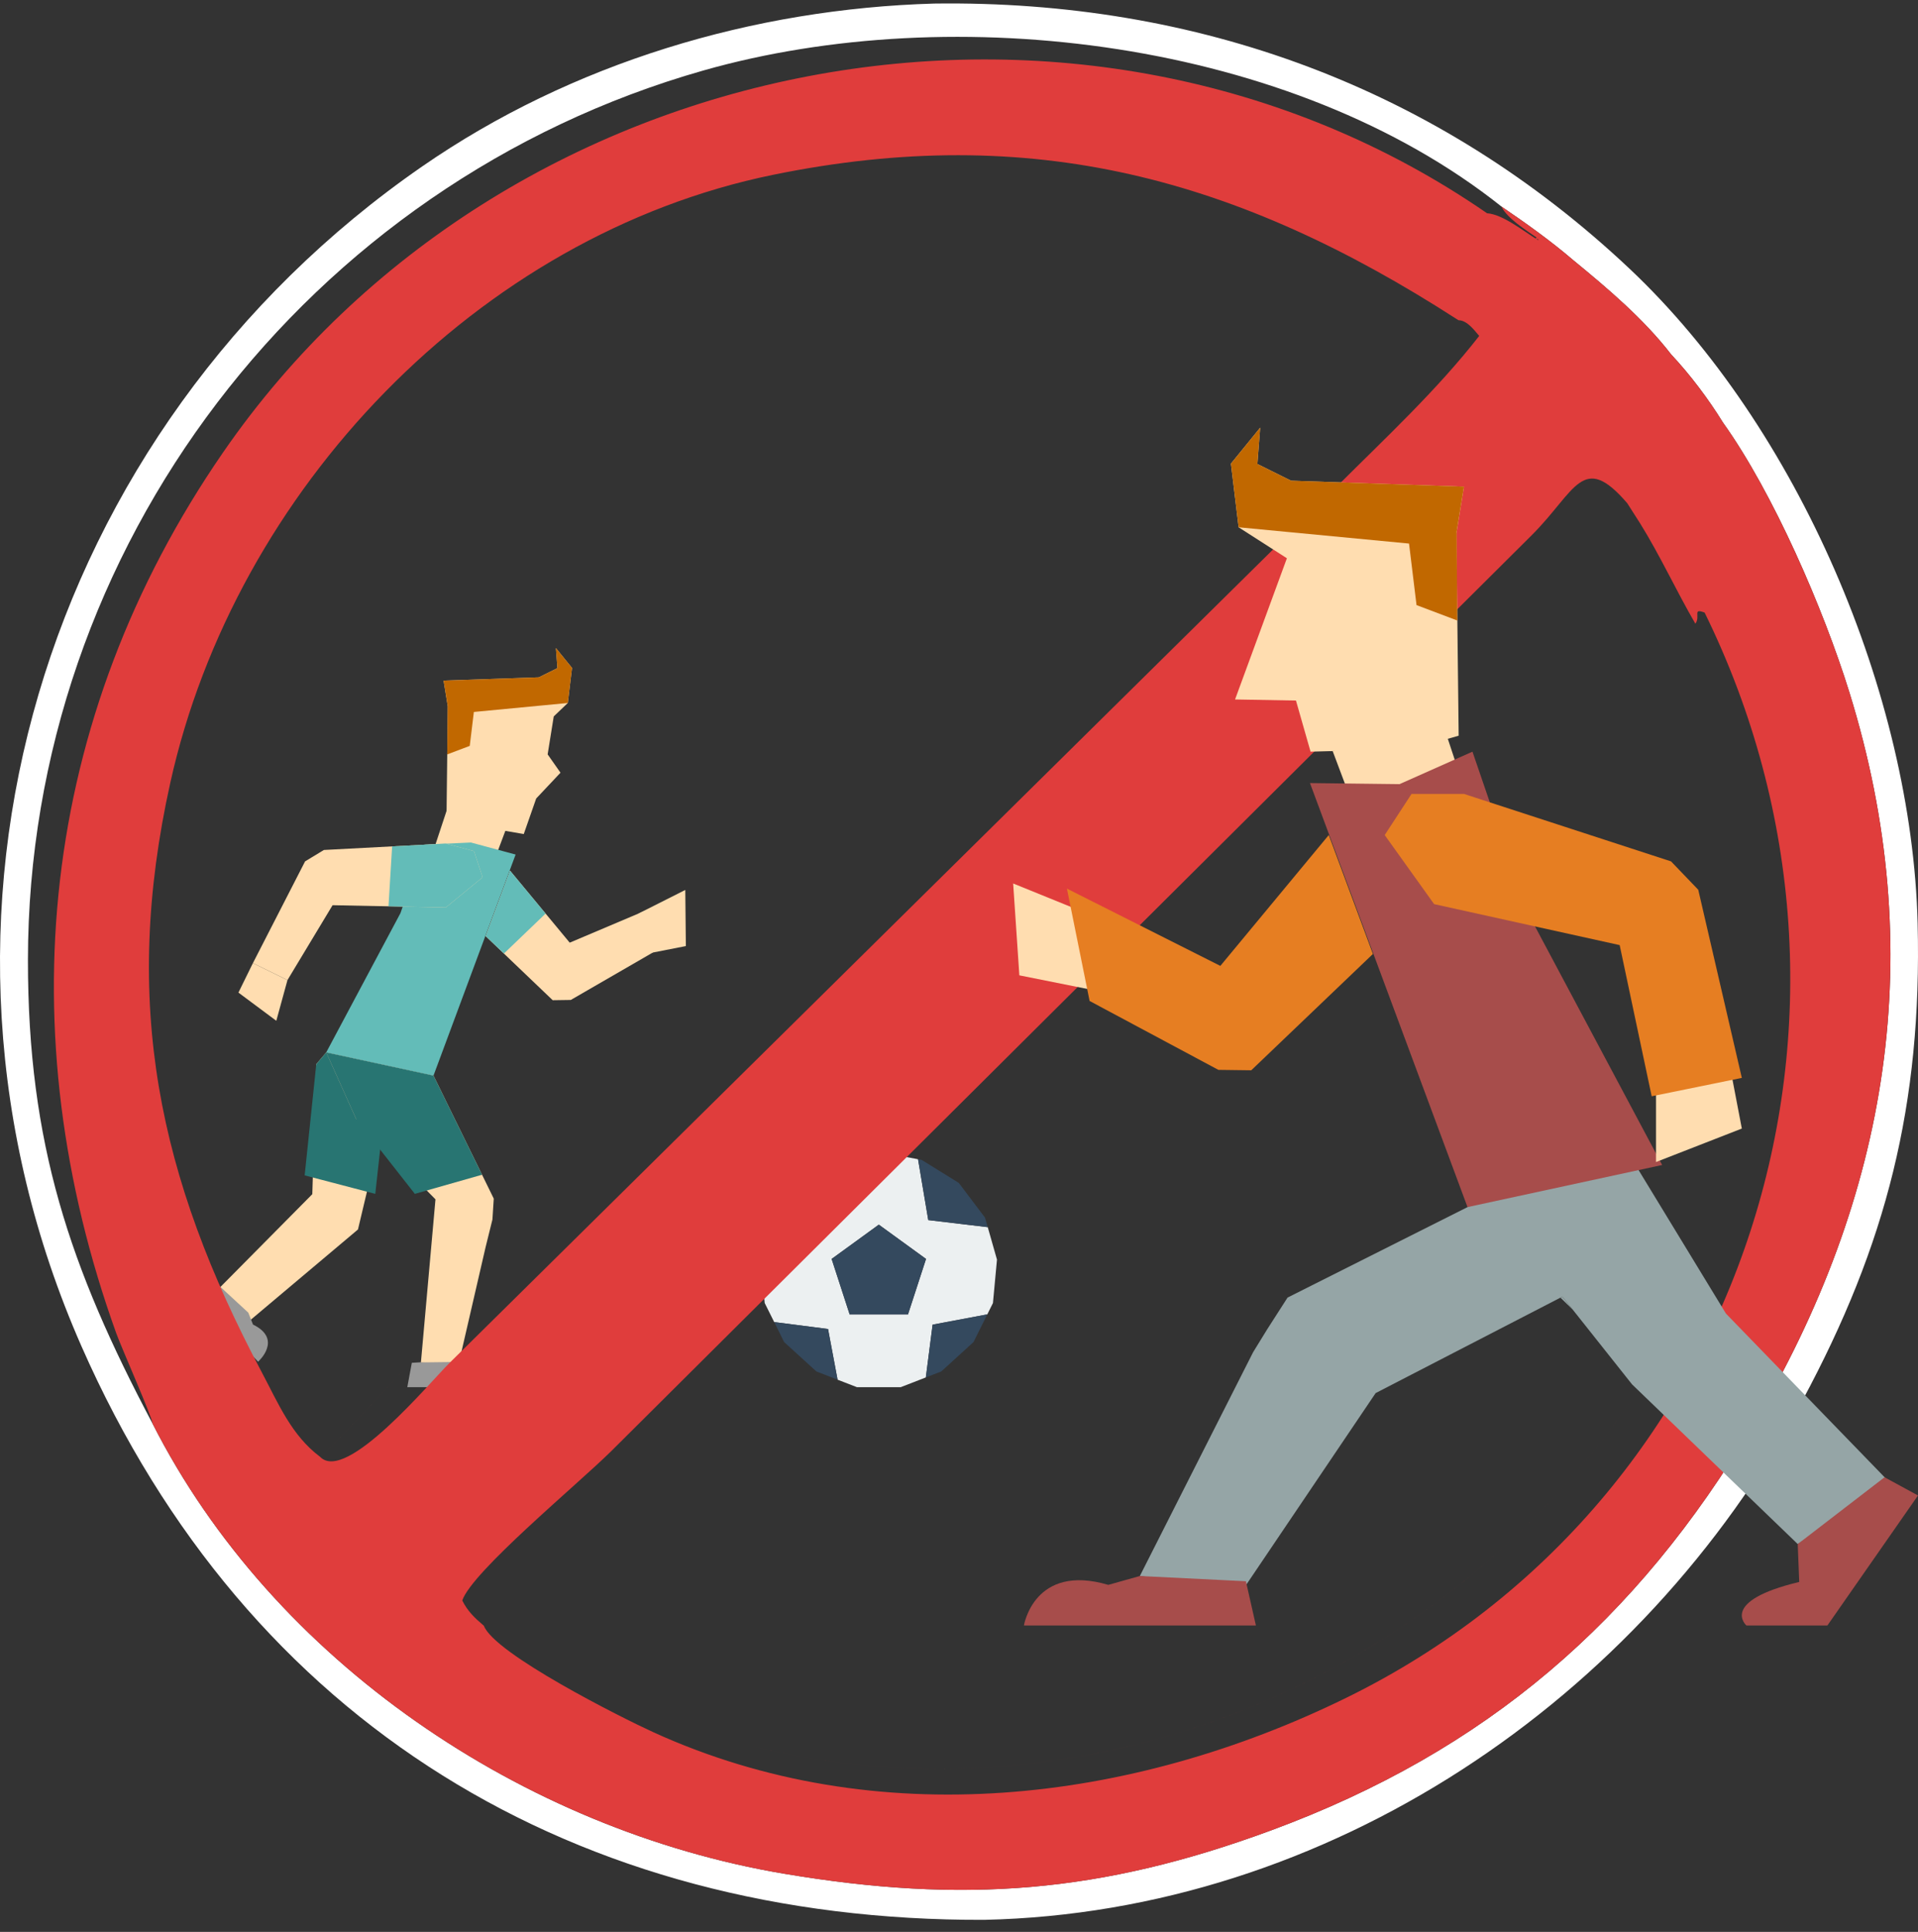<svg width="140" height="141" viewBox="0 0 140 141" fill="none" xmlns="http://www.w3.org/2000/svg">
<rect x="0" y="0" width="140" height="141" fill="#333333" stroke="none"/>
<g clip-path="url(#clip0_56_23)">
<path d="M72.041 95.935L72.052 95.957L72.478 95.104L72.772 91.933L72.098 89.565L67.757 89.048L67.01 84.607L64.147 84.071L61.019 84.657L60.639 84.891L60.123 89.365L56.156 90.112L56.083 89.976L55.525 91.933L55.818 95.104L56.511 96.493L60.441 96.998L61.137 100.697L62.556 101.246H65.74L67.578 100.533L68.074 96.681L72.041 95.935ZM66.276 95.935H62.019L60.703 91.884L64.147 89.382L67.593 91.884L66.276 95.935Z" fill="#ECF0F1"/>
<path d="M60.703 91.885L62.019 95.935H66.276L67.593 91.885L64.147 89.383L60.703 91.885Z" fill="#34495E"/>
<path d="M71.059 97.952L72.052 95.957L72.041 95.935L68.074 96.68L67.578 100.533L68.707 100.096L71.059 97.952Z" fill="#34495E"/>
<path d="M67.756 89.049L72.098 89.565L71.9 88.872L69.982 86.332L67.276 84.657L67.009 84.607L67.756 89.049Z" fill="#34495E"/>
<path d="M60.123 89.364L60.639 84.891L58.314 86.332L56.394 88.872L56.082 89.975L56.156 90.111L60.123 89.364Z" fill="#34495E"/>
<path d="M56.511 96.492L57.237 97.952L59.59 100.096L61.137 100.696L60.441 96.998L56.511 96.492Z" fill="#34495E"/>
<path d="M47.268 69.597L50.063 69.05L50.021 64.953L46.623 66.666L47.268 69.597Z" fill="#FFDDB0"/>
<path d="M18.46 70.294L17.403 72.445L20.168 74.503L20.983 71.532L18.46 70.294Z" fill="#FFDDB0"/>
<path d="M33.559 99.254L34.597 99.613C37.047 98.73 37.382 101.245 37.382 101.245H29.73L30.06 99.465L33.559 99.254Z" fill="#999999"/>
<path d="M27.948 82.081L26.002 81.682L23.812 76.81L23.086 77.668L22.796 87.157L16.071 93.948L18.215 96.398L26.129 89.734L27.948 82.081Z" fill="#FFDDB0"/>
<path d="M33.511 99.402L35.448 91.011L35.944 89.007L36.041 87.482L31.642 78.503L23.812 76.81L26.002 81.682L31.786 87.534L30.724 99.436L33.511 99.402Z" fill="#FFDDB0"/>
<path d="M27.948 82.081L26.002 81.682L23.812 76.81L23.086 77.668L22.238 85.785L27.393 87.135L27.948 82.081Z" fill="#287572"/>
<path d="M35.188 85.739L31.642 78.503L23.812 76.81L26.002 81.682L30.281 87.135L35.188 85.739Z" fill="#287572"/>
<path d="M18.123 95.804L18.468 96.674C20.677 97.751 18.84 99.385 18.84 99.385L14.176 94.467L15.818 93.675L18.123 95.804Z" fill="#999999"/>
<path d="M37.066 60.162L36.147 62.609L31.641 62.069L32.635 59.062L37.066 60.162Z" fill="#FFDDB0"/>
<path d="M41.445 51.309L41.754 48.75L40.577 47.303L40.689 48.763L39.333 49.436L32.379 49.675L32.685 51.563L32.591 59.691L34.452 60.225L38.231 60.873L39.138 58.279L40.912 56.396L39.974 55.059L40.419 52.289L41.445 51.309Z" fill="#FFDDB0"/>
<path d="M47.648 69.523L41.664 72.982L40.343 73.001L35.448 68.322L37.225 63.539L41.585 68.801L47.648 66.233V69.523Z" fill="#FFDDB0"/>
<path d="M37.636 62.369L31.642 78.503L23.812 76.81L29.234 66.639L30.942 61.65L34.376 61.491L37.636 62.369Z" fill="#63BCB8"/>
<path d="M34.588 51.963L34.288 54.44L32.646 55.059L32.675 51.497L32.379 49.675L39.333 49.436L40.689 48.763L40.577 47.303L41.754 48.75L41.445 51.309L34.588 51.963Z" fill="#C16800"/>
<path d="M35.226 64.031L34.601 62.12L32.532 61.567L23.642 62.036L22.269 62.868L18.46 70.294L20.983 71.532L24.276 66.067L32.542 66.233L35.226 64.031Z" fill="#FFDDB0"/>
<path d="M36.782 69.596L35.448 68.322L37.225 63.539L39.824 66.678L36.782 69.596Z" fill="#63BCB8"/>
<path d="M35.226 64.031L34.601 62.12L32.532 61.567L28.623 61.773L28.357 66.149L32.542 66.233L35.226 64.031Z" fill="#63BCB8"/>
<path d="M68.185 0.26C87.367 -0.003 104.91 6.382 118.953 19.62C131.24 31.202 139.562 50.711 139.973 67.394C140.298 80.612 137.7 90.819 131.545 102.251C119.795 124.076 96.955 139.573 71.847 140.121C42.128 140.229 18.102 125.874 5.946 98.256C-7.813 66.999 3.056 31.358 30.815 12.148C41.729 4.595 54.974 0.643 68.185 0.26ZM11.136 103.903C19.955 121.272 38.232 133.555 57.23 136.753C70.302 138.953 80.361 138.179 92.793 133.587C108.496 127.789 119.475 118.295 127.931 104.057C137.904 87.265 140.863 69.444 134.988 50.519C133.103 44.447 129.442 35.984 125.772 30.85C124.701 29.116 123.373 27.349 121.978 25.861C119.982 23.277 117.353 21.051 114.838 18.99C113.199 17.584 111.38 16.286 109.593 15.072C94.296 2.903 69.65 -0.059 51.351 5.142C22.456 13.357 2.047 39.927 2.039 70.083C2.036 83.466 5.084 92.483 11.136 103.903Z" fill="white"/>
<path d="M11.136 103.903C5.084 92.483 2.036 83.466 2.039 70.083C2.047 39.927 22.456 13.357 51.351 5.142C69.65 -0.059 94.296 2.903 109.593 15.073C111.38 16.287 113.199 17.585 114.838 18.991C117.353 21.052 119.982 23.278 121.978 25.862C123.372 27.349 124.701 29.117 125.772 30.851C129.442 35.985 133.103 44.448 134.988 50.52C140.863 69.445 137.904 87.266 127.931 104.057C119.475 118.296 108.496 127.79 92.793 133.588C80.361 138.18 70.302 138.954 57.23 136.754C38.232 133.555 19.955 121.272 11.136 103.903ZM23.363 106.325C24.064 105.925 29.855 99.479 31.06 98.303L98.207 31.778C99.957 30.057 105.716 25.355 106.46 23.373L106.319 23.284C90.383 13.01 75.311 8.893 56.424 12.76C34.847 17.177 17.159 35.817 12.433 57.118C8.86 73.223 11.551 85.917 19.12 100.179C20.315 102.43 21.278 104.768 23.363 106.325ZM33.742 116.813C34.139 117.605 34.652 118.09 35.319 118.656C36.909 119.489 38.413 120.546 39.973 121.44C72.396 140.027 113.468 123.114 126.076 88.58C131.029 75.012 129.795 58.541 123.75 45.523C122.344 43.106 121.194 40.573 119.706 38.182L118.777 36.727C115.517 32.936 115.03 35.828 111.834 39.033L44.594 105.934C42.147 108.349 34.448 114.711 33.742 116.813ZM11.136 103.903C11.12 103.462 8.868 98.371 8.486 97.308C0.587 75.366 2.83 52.525 16.286 33.016C36.686 3.438 79.039 -4.798 108.544 15.565C109.693 15.641 111.195 16.866 112.246 17.509L112.324 17.472L112.079 17.423L112.158 17.335C111.38 16.79 110.005 15.934 109.593 15.073C94.296 2.904 69.65 -0.059 51.351 5.142C22.456 13.357 2.047 39.927 2.039 70.083C2.036 83.466 5.084 92.483 11.136 103.903ZM123.75 45.523C129.795 58.541 131.029 75.012 126.076 88.58C113.468 123.115 72.396 140.027 39.973 121.44C38.413 120.546 36.909 119.489 35.319 118.656C36.094 120.706 45.368 125.368 47.692 126.428C63.946 133.842 82.563 131.617 98.272 123.914C127.61 109.528 138.83 74.013 124.425 44.71C123.507 44.366 124.146 44.968 123.75 45.523ZM106.46 23.373C105.716 25.355 99.957 30.057 98.207 31.778L31.06 98.303C29.855 99.479 24.065 105.926 23.363 106.325C25.252 108.306 31.431 100.818 32.856 99.431L97.588 35.497C101.147 31.941 104.872 28.494 107.972 24.517C107.598 24.08 107.078 23.375 106.46 23.373Z" fill="#E03D3C"/>
<path d="M80.319 72.369L74.405 71.186L73.953 64.481L80.319 67.066V72.369Z" fill="#FFDDB0"/>
<path d="M97.275 54.818L98.944 59.26L107.122 58.28L105.315 52.822L97.275 54.818Z" fill="#FFDDB0"/>
<path d="M90.409 38.484L89.848 33.839L91.984 31.215L91.778 33.863L94.241 35.085L106.859 35.518L106.303 38.945L106.472 53.696L103.096 54.662L95.661 54.861L94.596 51.13L90.15 51.051L93.934 40.745L90.409 38.484Z" fill="#FFDDB0"/>
<path d="M79.533 73.056L88.934 78.085L91.332 78.116L100.213 69.626L96.989 60.947L89.076 70.496L77.878 64.856L79.533 73.056Z" fill="#E67E22"/>
<path d="M107.874 86.86L119.127 101.038L131.222 112.695L137.985 108.254L125.98 95.87L119.528 85.272L107.874 86.86Z" fill="#95A5A6"/>
<path d="M131.222 112.695L131.33 115.46C125.455 116.865 127.476 118.638 127.476 118.638H133.386L140 109.147L137.559 107.819L131.222 112.695Z" fill="#A74D4B"/>
<path d="M83.2 115.026L90.725 116.023L100.411 101.676L114.688 94.303V92.492L109.784 86.762L93.982 94.705L92.499 97.015L91.469 98.689L83.2 115.026Z" fill="#95A5A6"/>
<path d="M83.2 115.026L80.898 115.673C75.478 114.074 74.738 118.639 74.738 118.639H91.672L90.942 115.408L83.2 115.026Z" fill="#A74D4B"/>
<path d="M95.618 57.153L107.118 88.101L121.325 85.028L111.489 66.57L107.479 54.861L102.155 57.231L95.618 57.153Z" fill="#A74D4B"/>
<path d="M102.849 39.672L103.396 44.164L106.373 45.288L106.32 38.824L106.859 35.518L94.241 35.085L91.778 33.863L91.984 31.215L89.848 33.839L90.409 38.484L102.849 39.672Z" fill="#C16800"/>
<path d="M113.903 94.711L114.792 95.577L114.046 94.636L113.903 94.711Z" fill="#95A5A6"/>
<path d="M126.262 77.776L127.141 82.368L120.877 84.811V78.801L126.262 77.776Z" fill="#FFDDB0"/>
<path d="M101.073 60.947L103.032 57.945H106.859L121.974 62.869L123.96 64.939L127.141 78.671L120.561 80.012L118.224 68.979L104.681 65.988L101.073 60.947Z" fill="#E67E22"/>
</g>
<defs>
<clipPath id="clip0_56_23">
<rect width="140" height="140" fill="white" transform="translate(0 0.187)"/>
</clipPath>
</defs>
</svg>
